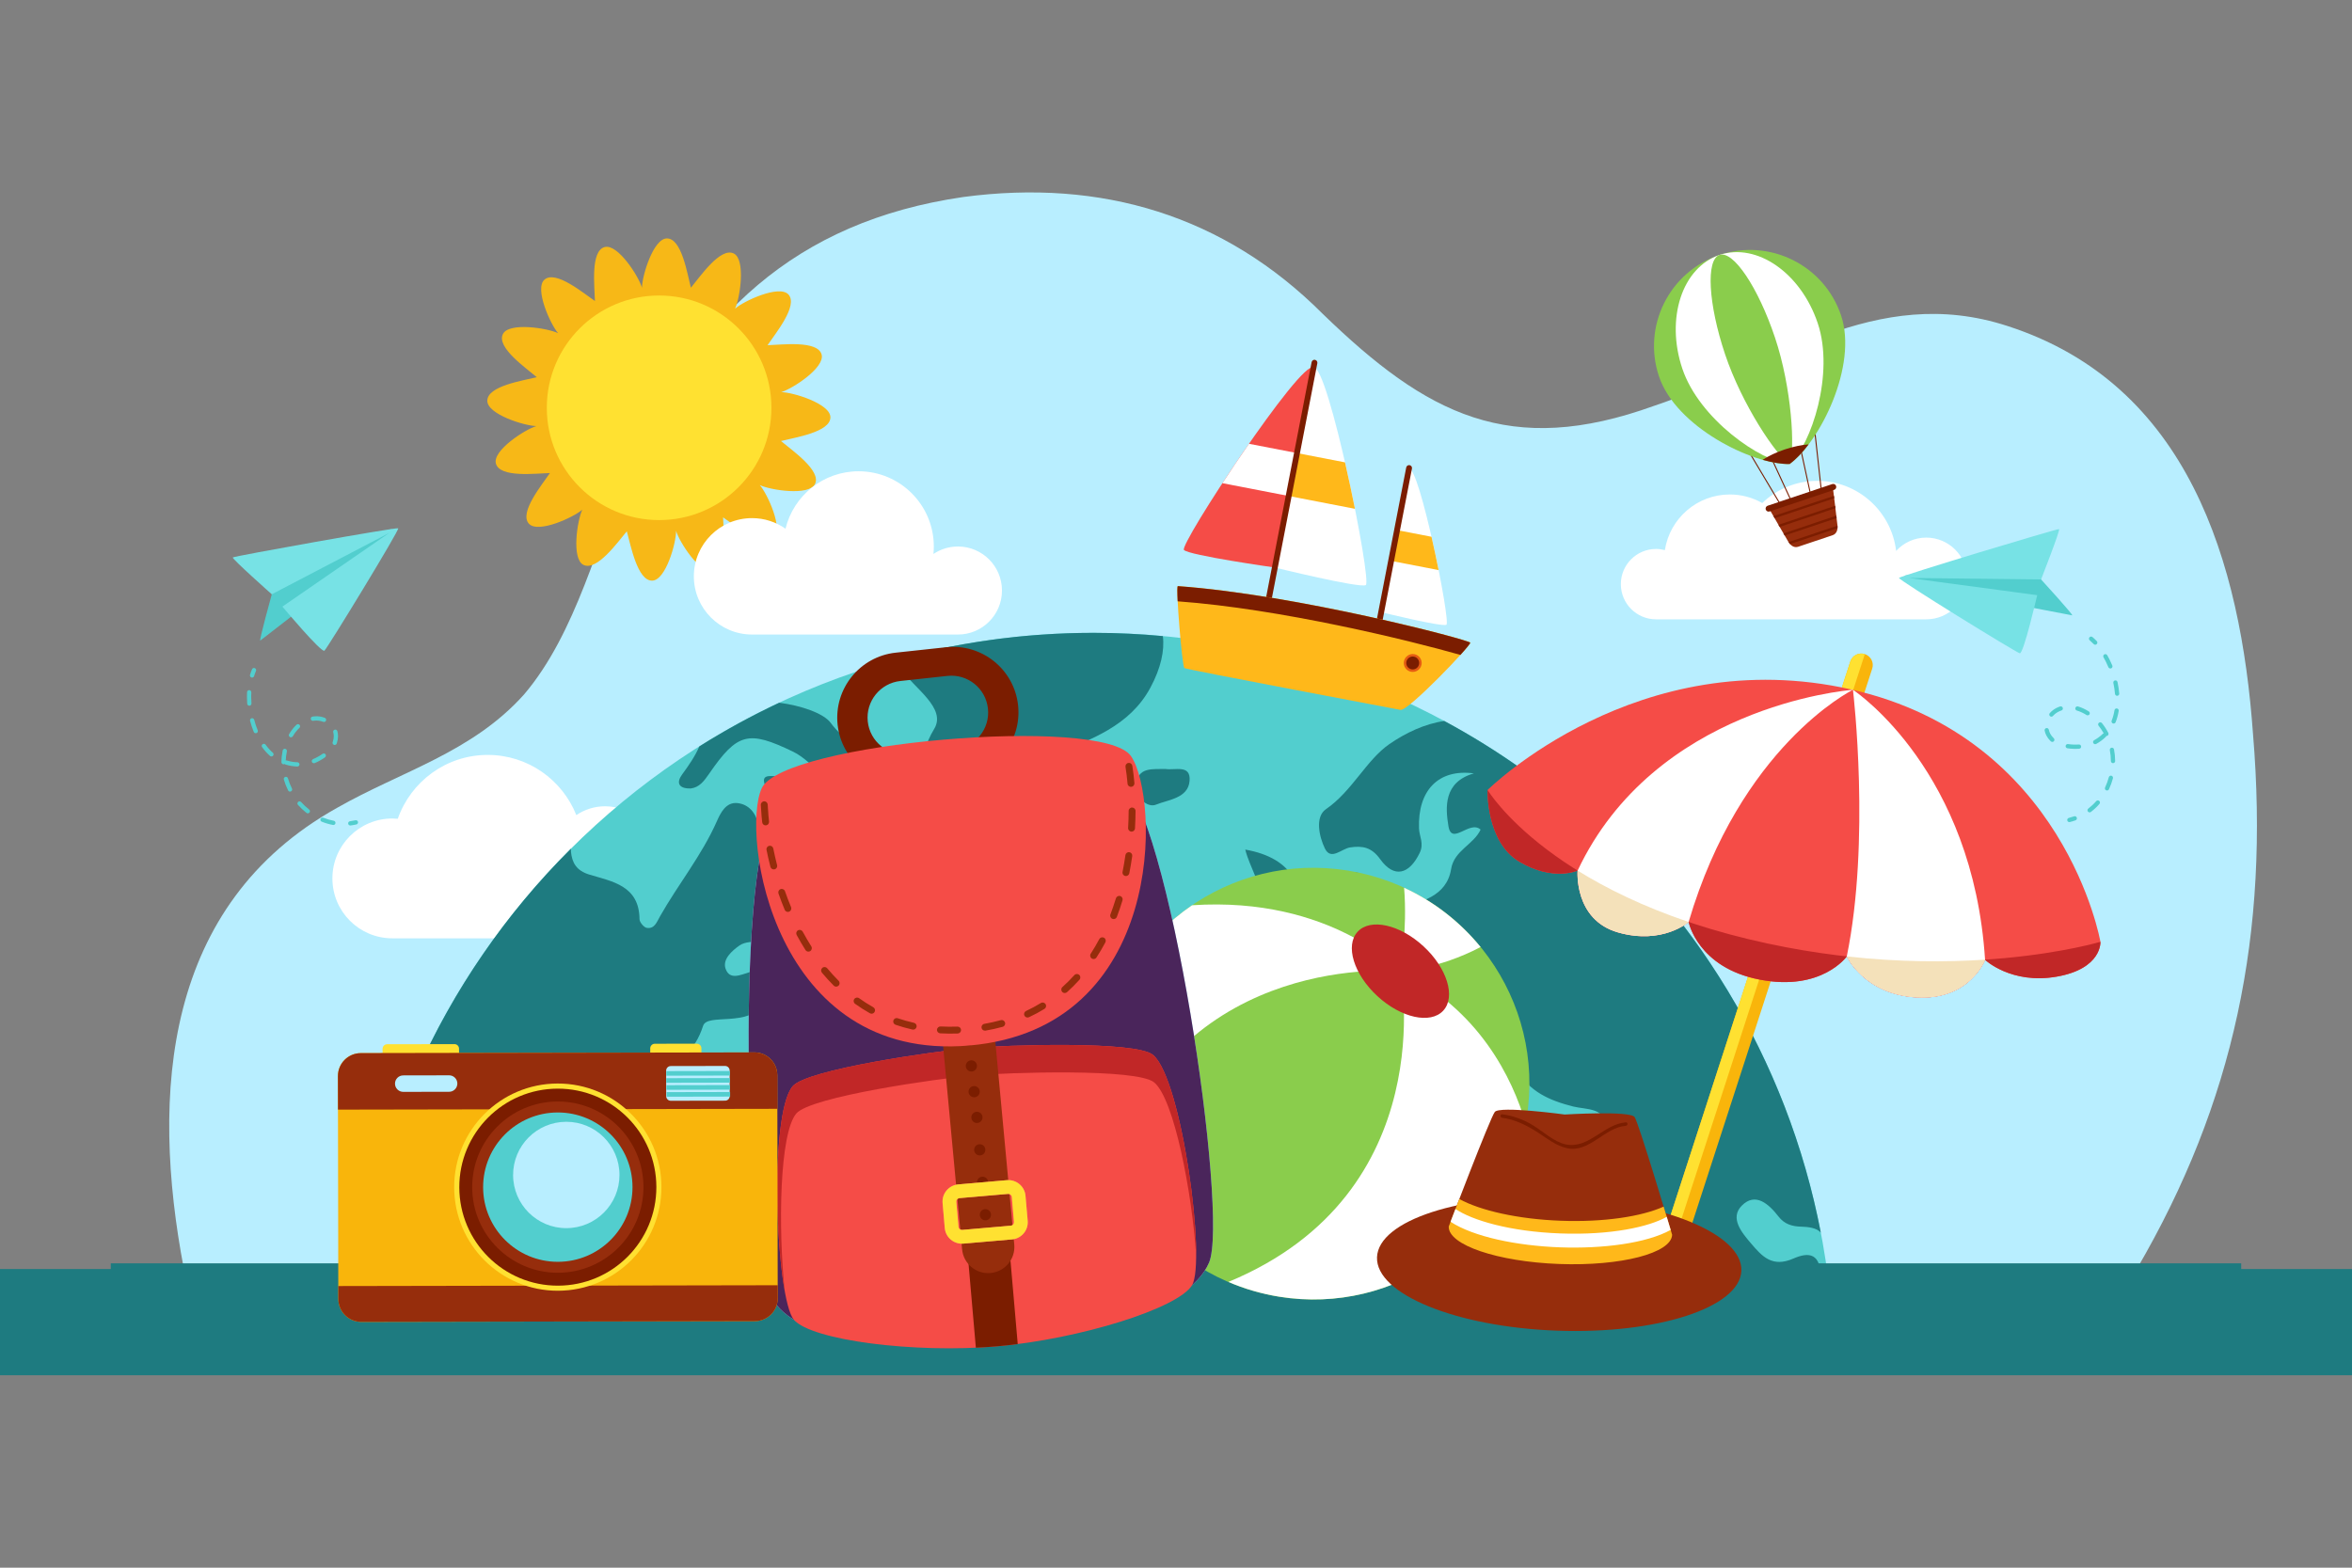<svg enable-background="new 0 0 750 500.001" version="1.1" viewBox="0 0 750 500" xmlns="http://www.w3.org/2000/svg">
 <rect x="0" y="0" width="750" height="500" fill="#808080" stroke="none"/>
 <g transform="translate(0 21.533)">
  <g>
   <rect width="750" height="500" display="none" fill="#e0f8ff"/>
   <path d="m718.44 212.67c-3.917-54.837-20.564-111.63-78.339-130.24-42.107-13.709-74.423 12.73-112.61 25.46-46.024 16.647-72.464 2.938-105.76-29.377-31.336-31.336-70.505-43.087-114.57-37.211-53.858 7.834-85.194 38.19-106.74 86.173-9.793 23.501-16.647 52.879-33.294 72.464-16.647 18.605-39.169 24.481-59.733 36.232-55.073 30.841-59.488 90.865-48.753 147.04h622.73c30.955-53.038 42.364-107.02 37.07-170.54z" fill="#b8eeff"/>
  </g>
  <g id="a">
   <path d="m264.8 111.54c-0.021-4.327-11.984-7.987-15.684-8.006 3.551-1.035 14.047-7.843 12.877-12.01-1.288-4.581-12.696-3.091-17.239-2.957 2.53-3.777 9.856-12.646 6.665-16.174-2.905-3.205-14.256 2.06-17.021 4.519 1.585-3.343 3.462-15.713-0.43-17.604-4.278-2.079-10.742 7.438-13.659 10.926-1.144-4.403-2.907-15.77-7.665-15.724-4.327 0.043-7.928 12.023-7.928 15.724-1.005-3.56-7.729-14.111-11.905-12.974-4.59 1.248-3.197 12.668-3.099 17.213-3.754-2.563-12.565-9.962-16.115-6.798-3.233 2.88 1.939 14.27 4.373 17.058-3.33-1.614-15.683-3.593-17.607 0.282-2.112 4.26 7.348 10.802 10.811 13.748-4.406 1.108-15.79 2.778-15.781 7.536 6e-3 4.327 11.95 8.023 15.653 8.057-3.559 1.029-14.07 7.801-12.911 11.969 1.27 4.585 12.686 3.133 17.229 3.012-2.544 3.768-9.898 12.614-6.718 16.15 2.895 3.217 14.264-2.014 17.037-4.462-1.595 3.338-3.513 15.7 0.373 17.604 4.272 2.094 10.892-7.224 13.821-10.702 1.236 4.376 3.376 15.882 8.131 15.73 4.325-0.135 7.661-12.194 7.578-15.893 1.02 3.557 7.777 14.087 11.949 12.936 4.587-1.263 3.155-12.678 3.043-17.226 3.764 2.552 12.598 9.926 16.139 6.749 3.222-2.889-1.987-14.264-4.429-17.043 3.334 1.604 15.695 3.544 17.607-0.339 2.099-4.266-7.386-10.778-10.858-13.714 4.407-1.122 15.786-2.83 15.763-7.587z" fill="#f7b817"/>
   <path d="m245.99 108.53c0 19.779-16.033 35.813-35.813 35.813-19.779 0-35.813-16.034-35.813-35.813s16.034-35.814 35.813-35.814 35.813 16.035 35.813 35.814z" fill="#ffe131"/>
   <g fill="#fff">
    <path d="m614.24 149.93c-3.807 0-7.224 1.643-9.607 4.246-1.482-12.583-12.167-22.348-25.149-22.348-6.812 0-12.985 2.704-17.541 7.079-3.053-1.732-6.573-2.733-10.334-2.733-10.49 0-19.158 7.696-20.723 17.747-0.9-0.232-1.839-0.37-2.813-0.37-6.196 0-11.223 5.026-11.223 11.224 0 6.2 5.026 11.223 11.223 11.223h86.167c7.197 0 13.034-5.834 13.034-13.033 0-7.2-5.837-13.035-13.034-13.035z"/>
    <path d="m229.23 264.48c0-7.322-5.937-13.26-13.259-13.26-2.442 0-4.717 0.671-6.681 1.82 0.02-0.346 0.052-0.688 0.052-1.041 0-9.044-7.335-16.379-16.382-16.379-3.403 0-6.563 1.04-9.183 2.816-4.468-11.238-15.423-19.196-28.256-19.196-13.27 0-24.526 8.515-28.68 20.367-0.573-0.052-1.15-0.088-1.738-0.088-10.554 0-19.11 8.557-19.11 19.11 0 10.555 8.556 19.109 19.11 19.109h90.868c7.323 2e-3 13.259-5.935 13.259-13.258z"/>
    <path d="m305.47 152.77c-2.892 0-5.586 0.877-7.819 2.379 0.081-0.782 0.121-1.577 0.121-2.379 0-13.253-10.745-23.997-23.997-23.997-11.292 0-20.743 7.813-23.294 18.324-3.019-2.124-6.689-3.381-10.665-3.381-10.252 0-18.563 8.31-18.563 18.563s8.31 18.566 18.563 18.566h65.655c7.751 0 14.037-6.285 14.037-14.037-1e-3 -7.753-6.286-14.038-14.038-14.038z"/>
   </g>
   <path d="m584.88 416.48c0-130.43-105.73-236.17-236.17-236.17-130.43 0-236.17 105.74-236.17 236.17v2e-3h472.34z" fill="#52cece"/>
   <path d="m532.37 400.77c-8.784-5.963-5-15.395-6.358-23.368-1.269-7.455-5.548-12.377-12.314-14.93-3.159-1.192-7.134 1.491-7.849 3.482-2.273 6.296 1.246 11.987 4.041 17.537 0.15 0.304 0.176 0.841 0.382 0.922 10.584 4.063 10.092 14.03 12.518 22.658 0.921 3.298 2.737 6.343 4.49 9.407h9.471c0.709-5.626 1.237-11.047-4.381-15.708z" fill="none"/>
   <g fill="#1e7b80">
    <path d="m158.82 414.67c-9.414-0.327-10.55-4.206-5.25-11.672 2.041-2.875 3.012-7.681-0.463-10.142-2.895-2.045-6.7-0.525-8.953 2.62-4.253 5.933-10.996 5.701-13.605 1.041-3.154-5.622-12.329-10.729-5.376-19.778 8.565-11.149 21.652-13.317 33.686-16.971 7.55-2.296 11.465 5.775 16.688 9.749 0.423 0.321 1.3 0.044 1.961 0.044 0.304-0.618 0.858-1.206 0.796-1.719-0.116-0.984-0.825-1.913-0.869-2.886-0.459-10.272 0.146-19.73 13.03-22.628 5.689-1.277 7.449-6.682 8.28-11.772 1.105-6.739 4.771-10.786 11.246-12.272 7.134-1.637 11.499-4.358 14.218-12.646 1.366-4.163 14.518 0.65 19.472-7.153 0.181-0.284 0.463-0.505 0.681-0.765 2.376-2.79 6.712-5.539 4.51-9.418-2.446-4.3-6.537-0.746-9.806 0.219-2.883 0.849-6.412 2.686-7.705-1.132-1.023-3.02 2.119-5.736 4.477-7.392 1.762-1.236 4.582-1.176 6.951-1.297 6.458-0.322 12.942-0.254 19.386-0.706 3.443-0.241 7.416-1.26 8.28-4.951 0.935-3.98-2.936-5.164-5.906-6.568-3.068-1.451-6.471-2.778-6.647-6.977-0.276-6.549-4.891-9.469-10.098-11.288-3.572-1.249-5.402-2.994-6.037-6.74-0.602-3.571-2.947-6.506-6.655-6.869-3.619-0.359-5.338 3.123-6.495 5.741-4.814 10.915-12.36 20.145-18.176 30.425-1.036 1.829-1.719 4.006-4.178 3.639-0.93-0.141-2.323-1.799-2.335-2.771-0.082-10.734-8.713-12.016-16.033-14.237-4.059-1.238-5.489-3.742-5.824-7.281-0.03-0.354-0.027-0.673 0-0.977-41.251 41.078-67.392 97.308-69.39 159.64 3.458 2.904 7.545 5.24 12.426 6.855 0.771 0.255 1.499 0.568 2.252 0.849h36.098c-1-1.155-2.483-1.737-4.637-1.814z"/>
    <path d="m522.79 407.07c-2.426-8.628-1.934-18.596-12.518-22.658-0.206-0.081-0.231-0.618-0.382-0.922-2.795-5.55-6.314-11.241-4.041-17.537 0.715-1.991 4.689-4.675 7.849-3.482 6.766 2.553 11.045 7.475 12.314 14.93 1.358 7.974-2.426 17.405 6.358 23.368 5.618 4.66 5.09 10.082 4.381 15.709h25.68c10.851-5.749 17.678-14.539 18.154-29.676 0.278-8.786-3.757-9.105-8.718-6.931-6.732 2.954-9.964-0.685-13.417-4.725-3-3.505-6.959-8.15-3.051-12.131 4.359-4.438 8.646-0.531 11.768 3.498 1.837 2.365 4.263 3.12 7.178 3.185 2.198 0.049 5.057 0.376 6.272 1.928-10.682-55.533-40.802-104.14-83.013-138.47-1.268 0.52-2.612 0.934-4.112 1.138-2.98-3.143-6.85-5.601-7.875-10.247 0.014 0 0.027-1e-3 0.041-1e-3 -8.008-5.712-16.396-10.935-25.113-15.626-6.282 0.908-12.273 3.777-17.476 7.349-7.352 5.053-11.865 15.016-20.261 20.787-3.516 2.416-2.201 8.689-0.332 12.525 1.936 3.977 5.322 0.066 8.046-0.338 4.019-0.6 6.874-0.028 9.594 3.763 4.428 6.165 9.286 4.891 12.613-2.061 1.418-2.967-0.142-5.189-0.237-7.745-0.443-12.023 6.094-19.082 17.498-17.568-9.739 2.774-9.088 10.938-8.112 16.849 1.031 6.322 6.803-2.078 10.246 1.085-2.177 4.767-8.439 6.625-9.398 12.584-1.443 8.88-9.883 10.484-16.086 12.349-3.712 1.11-9.882-2.621-11.566-8.655-0.855-3.06-3.651-3.141-5.893-2.3-2.594 0.973-1.789 3.524-0.862 5.234 2.951 5.45-0.274 6.487-4.607 6.919-2.279 2.48-0.975 7.856-6.328 7.849l0.079 0.01c-0.7 0.708-1.404 1.414-2.095 2.121l0.01-0.082c-2.386 0.319-4.352-0.021-3.162-3.098 5.445-14.02 0.082-23.891-15.129-26.56 1.52 6.052 5.545 11.185 4.884 17.532-0.605 5.743-5.455 12.759 4.29 15.708-0.539 0.845-1.078 1.689-1.623 2.533-2.213 0.22-4.749-0.61-6.831 2.682 4.968 2.198 9.103 5.514 7.053 11.603-2.35 6.993-8.569 3.597-13.216 4.378-0.667 0.112-1.378 0.119-2.039 4e-3 -6.477-1.151-10.151 2.468-10.631 8.059-0.439 5.2-3.5 12.67 4.627 14.747 6.127 1.568 13.175 10.245 18.872 1.424 4.984-7.725 11.759-13.338 17.667-19.949 4.197-4.69 10.186-6.282 14.561-3.105 4.609 3.343 13.08 4.893 11.348 13.799-0.391 2.007-3.428 4.377 0.777 5.428 2.725 0.677 4.825-1.123 5.449-3.525 0.994-3.864 4.959-7.506 1.022-11.984-1.481-1.686-3.104-4.276-0.025-6.067 3.034-1.766 4.188 1.238 5.56 2.937 2.696 3.319 3.747 7.22 3.378 11.508-0.315 3.572 0.587 6.717 3.293 9.261 1.292 1.213 2.555 2.286 4.461 1.935 3.921-0.725 0.945-3.133 0.883-4.553-0.178-4.193 1.454-7.725 4.95-9.203 3.937-1.669 6.141 1.819 7.829 4.876 3.969 7.192 10.516 10.027 18.113 11.934 3.794 0.954 10.814 0.362 9.765 6.448-0.89 5.183-3.912 10.516-11.033 11.743-7.829 1.35-14.901-0.502-21.978-2.973-5.971-2.079-12.247-3.728-17.19 0.86-4.098 3.804-6.141 2.906-8.47-1.047-4.465-7.584-10.77-10.388-19.594-13.078-16.529-5.047-29.982 1.012-42.376 8.047-25.782 14.615-28.502 43.495-35.319 68.305-0.6 2.185-0.385 4.455 0.333 6.776h171.4c-1.753-3.07-3.569-6.115-4.49-9.413z"/>
    <path d="m297.9 210.93c-5.775 9.537-3.543 16.468 0.083 24.62 1.439 3.232 0.833 8.531 5.636 8.677 4.93 0.15 9.026-2.924 11.23-7.503 4.432-9.225 12.088-13.839 21.317-17.633 11.6-4.77 24.016-8.953 30.674-21.311 3.318-6.162 4.564-11.834 3.969-16.435-7.272-0.675-14.643-1.039-22.098-1.039-22.482 0-44.236 3.146-64.844 9.016 1.025 1.023 2.6 1.45 3.343 2.503 4.355 6.163 14.686 12.506 10.69 19.105z"/>
    <path d="m220.28 229.94c2.696-0.34 4.199-2.309 5.851-4.702 9.038-13.138 12.572-13.861 26.656-7.082 3.848 1.853 6.443 4.983 9.677 7.444 4.492 3.422 9.096 3.3 12.774-0.975 4.523-5.257-1.317-6.633-3.956-9.111-2.202-2.068-4.494-3.882-6.361-6.46-2.271-3.134-9.631-5.587-16.444-6.458-8.802 4.13-17.302 8.787-25.468 13.931-1.346 3.111-3.346 6.027-5.506 8.965-1.873 2.543-1.213 4.553 2.777 4.448z"/>
    <path d="m362.3 228.83c-0.317 4.042 3.638 7.37 6.306 6.278 3.889-1.598 10.284-2.014 10.724-7.605 0.423-5.328-4.679-3.27-7.716-3.785-3.983 0.147-8.851-0.767-9.314 5.112z"/>
    <path d="m248.75 225.92c-1.781 0.525-5.929-1.093-5.02 2.345 1.056 4.006 4.262 8.166 9.284 7.531 2.516-0.317 7.812-0.265 7.163-4.057-0.959-5.56-6.475-5.76-11.427-5.819z"/>
    <path d="m270.5 281.2c-2.732-0.319-5.765-0.272-5.199 3.93 0.374 2.761-0.644 6.619 4.126 6.561 3.582-0.043 5.24-2.516 6.331-5.46 9e-3 -3.607-2.489-4.709-5.258-5.031z"/>
    <path d="m392.6 273.84c3.624-0.714 5.593-2.815 5.449-6.419-0.14-3.263-1.931-4.677-5.368-4.632-4.121 0.054-4.131 2.696-4.092 5.524 0.047 2.788 4e-3 5.731 4.011 5.527z"/>
   </g>
   <g>
    <rect y="383.21" width="750" height="33.882" fill="#1e7b80"/>
    <line x1="35.327" x2="714.67" y1="383.21" y2="383.21" fill="none" stroke="#1e7b80" stroke-miterlimit="10" stroke-width="3.623"/>
    <path d="m418.85 95.739-12.332 63.736s26.897 6.624 28.989 5.609c2.089-1.016-12.043-70.82-16.657-69.345z" fill="#fff"/>
    <path d="m413.58 122.97-2.65 13.69 21.131 4.089c-0.957-4.789-2.037-9.865-3.171-14.816z" fill="#ffb81a"/>
    <path d="m418.85 95.739-12.332 63.736s-27.428-3.887-28.988-5.608c-1.562-1.723 37.588-61.217 41.32-58.128z" fill="#f54c47"/>
    <path d="m413.58 122.97-2.65 13.69-21.13-4.088c2.672-4.087 5.568-8.393 8.466-12.565z" fill="#fff"/>
    <path d="m403.59 174.6c-0.506-0.098-0.834-0.586-0.735-1.089l15.39-79.541c0.099-0.503 0.585-0.834 1.09-0.736 0.502 0.098 0.832 0.586 0.734 1.089l-15.391 79.541c-0.098 0.503-0.585 0.833-1.088 0.736z" fill="#7b1d00"/>
    <path d="m449.27 128.01-8.842 45.702s19.287 4.75 20.785 4.021c1.5-0.726-8.634-50.78-11.943-49.723z" fill="#fff"/>
    <path d="m445.49 147.54-1.898 9.82 15.151 2.931c-0.686-3.432-1.46-7.074-2.271-10.626z" fill="#ffb81a"/>
    <path d="m439.14 180.38c-0.504-0.098-0.835-0.584-0.736-1.088l10.009-51.73c0.098-0.503 0.587-0.833 1.09-0.736 0.504 0.098 0.833 0.585 0.735 1.088l-10.01 51.731c-0.098 0.504-0.584 0.833-1.088 0.735z" fill="#7b1d00"/>
    <path d="m375.59 165.4c-0.752-0.054 1.346 25.649 2.09 26.144 0.746 0.494 66.454 12.858 68.903 13.331 2.448 0.475 22.499-20.544 22.249-21.434-0.249-0.888-55.282-15.336-93.242-18.041z" fill="#ffb81a"/>
    <path d="m465.7 187.35c1.939-2.145 3.19-3.676 3.127-3.901-0.249-0.888-55.282-15.336-93.242-18.042-0.211-0.015-0.198 1.967-0.056 4.845 32.687 2.378 73.796 12.42 90.171 17.098z" fill="#7b1d00"/>
    <path d="m453.72 190.54c-0.347 1.788-2.077 2.957-3.864 2.61-1.786-0.346-2.955-2.074-2.608-3.862 0.345-1.788 2.075-2.955 3.861-2.609s2.955 2.074 2.611 3.861z" fill="#ffb81a"/>
    <path d="m453.29 190.46c-0.301 1.547-1.797 2.558-3.343 2.259s-2.557-1.794-2.257-3.342c0.299-1.546 1.795-2.558 3.341-2.259 1.547 0.299 2.557 1.796 2.259 3.342z" fill="#e55b12"/>
    <path d="m452.51 190.31c-0.216 1.118-1.298 1.852-2.416 1.635-1.119-0.217-1.849-1.3-1.633-2.418s1.298-1.851 2.416-1.634c1.119 0.217 1.849 1.299 1.633 2.417z" fill="#7b1d00"/>
    <path d="m124.39 150.7s-40.854 31.67-41.384 32.066c-0.528 0.397 3.662-14.758 3.662-14.758l-0.096-6.818 38.283-13.996c1e-3 0 2.258 1.342-0.465 3.506z" fill="#52cece"/>
    <path d="m126.98 146.96c0.612 0.254-22.573 38.246-23.526 39.034-0.955 0.792-13.401-14.056-13.401-14.056l34.095-23.518-37.484 19.588s-12.761-11.346-12.438-11.748c0.32-0.403 51.939-9.634 52.754-9.3z" fill="#77e2e5"/>
    <path d="m111.7 241.75c-0.338 0-0.632-0.253-0.677-0.596-0.046-0.375 0.22-0.714 0.594-0.76 0.572-0.075 1.151-0.176 1.724-0.306 0.366-0.087 0.732 0.145 0.815 0.513 0.084 0.368-0.145 0.733-0.513 0.815-0.615 0.14-1.241 0.251-1.858 0.328-0.03 3e-3 -0.058 6e-3 -0.085 6e-3z" fill="#52cece"/>
    <path d="m106.3 241.59c-0.041 0-0.082-2e-3 -0.124-0.012-1.218-0.222-2.427-0.574-3.594-1.045-0.35-0.142-0.52-0.538-0.379-0.887 0.141-0.35 0.54-0.52 0.887-0.38 1.083 0.438 2.204 0.764 3.334 0.974 0.37 0.067 0.614 0.423 0.546 0.795-0.06 0.327-0.347 0.555-0.67 0.555zm-8.14-3.712c-0.147 0-0.295-0.049-0.421-0.145-0.975-0.762-1.891-1.619-2.723-2.548-0.251-0.28-0.227-0.713 0.055-0.963 0.279-0.252 0.709-0.226 0.961 0.053 0.779 0.871 1.636 1.671 2.547 2.383 0.297 0.232 0.35 0.661 0.118 0.958-0.135 0.17-0.336 0.262-0.537 0.262zm-5.677-6.934c-0.25 0-0.491-0.138-0.611-0.377-0.561-1.121-1.018-2.29-1.361-3.477-0.104-0.361 0.104-0.739 0.467-0.844 0.361-0.104 0.739 0.105 0.842 0.467 0.32 1.106 0.748 2.198 1.272 3.243 0.168 0.337 0.032 0.747-0.305 0.915-0.099 0.049-0.202 0.073-0.304 0.073zm2.337-8.002h-0.017c-1.262-0.032-2.521-0.241-3.74-0.623-0.114-0.036-0.213-0.098-0.289-0.179-0.104 0.06-0.236 0.081-0.354 0.094-0.376-3e-3 -0.679-0.31-0.677-0.686 0.01-1.247 0.146-2.498 0.4-3.722 0.078-0.368 0.438-0.603 0.809-0.529 0.368 0.077 0.603 0.439 0.527 0.807-0.197 0.955-0.318 1.926-0.358 2.9 0.113-0.025 0.232-0.022 0.35 0.016 1.099 0.343 2.232 0.531 3.366 0.559 0.377 9e-3 0.674 0.321 0.664 0.697-9e-3 0.37-0.314 0.666-0.681 0.666zm5.277-1.048c-0.266 0-0.518-0.155-0.627-0.414-0.148-0.347 0.014-0.747 0.361-0.895 1.064-0.451 2.108-1.034 3.023-1.686 0.307-0.216 0.731-0.146 0.951 0.161 0.218 0.308 0.147 0.733-0.161 0.953-0.994 0.706-2.128 1.339-3.281 1.83-0.087 0.034-0.178 0.051-0.266 0.051zm-13.536-2.162c-0.157 0-0.316-0.055-0.445-0.167-0.46-0.396-0.896-0.825-1.297-1.277-0.42-0.459-0.836-0.97-1.23-1.508-0.223-0.306-0.155-0.733 0.148-0.954 0.306-0.221 0.731-0.154 0.953 0.15 0.364 0.497 0.749 0.97 1.141 1.4 0.368 0.414 0.759 0.801 1.173 1.158 0.286 0.246 0.318 0.675 0.072 0.961-0.133 0.157-0.325 0.237-0.515 0.237zm20.161-3.658c-0.079 0-0.158-0.014-0.235-0.042-0.354-0.13-0.534-0.521-0.405-0.874 0.025-0.068 0.047-0.136 0.068-0.204 0.188-0.572 0.28-1.134 0.28-1.682 0-0.425-0.057-0.844-0.169-1.246-0.102-0.362 0.11-0.739 0.474-0.839 0.36-0.102 0.739 0.11 0.84 0.474 0.144 0.521 0.218 1.063 0.218 1.612 0 0.689-0.116 1.395-0.344 2.096-0.026 0.08-0.055 0.169-0.088 0.258-0.101 0.275-0.362 0.447-0.639 0.447zm-13.942-2.453c-0.119 0-0.238-0.03-0.348-0.096-0.323-0.192-0.43-0.612-0.236-0.934 0.684-1.15 1.476-2.152 2.351-2.977 0.275-0.256 0.707-0.244 0.965 0.03 0.257 0.274 0.244 0.706-0.03 0.963-0.782 0.739-1.495 1.642-2.114 2.68-0.129 0.217-0.355 0.334-0.588 0.334zm-11.237-1.304c-0.269 0-0.524-0.161-0.631-0.427-0.456-1.117-0.847-2.3-1.166-3.512-0.096-0.365 0.121-0.736 0.485-0.831 0.365-0.096 0.736 0.122 0.833 0.485 0.302 1.156 0.675 2.282 1.109 3.345 0.141 0.349-0.026 0.746-0.375 0.889-0.084 0.034-0.17 0.051-0.255 0.051zm21.778-3.586c-0.082 0-0.166-0.015-0.246-0.046-0.876-0.34-1.807-0.473-2.76-0.384-0.141 0.016-0.289 0.034-0.435 0.059-0.371 0.061-0.722-0.191-0.784-0.563-0.061-0.371 0.19-0.721 0.562-0.782 0.171-0.028 0.346-0.052 0.521-0.071 1.203-0.114 2.318 0.052 3.39 0.47 0.351 0.137 0.525 0.532 0.388 0.881-0.105 0.269-0.362 0.436-0.636 0.436zm-23.814-5.184c-0.353 0-0.651-0.272-0.679-0.631-0.056-0.737-0.083-1.482-0.085-2.21 0-0.498 0.014-0.999 0.04-1.489 0.02-0.375 0.345-0.663 0.717-0.644 0.376 0.02 0.665 0.34 0.645 0.717-0.025 0.467-0.039 0.943-0.039 1.417 1e-3 0.694 0.028 1.403 0.082 2.107 0.028 0.376-0.253 0.703-0.627 0.73-0.019 3e-3 -0.037 3e-3 -0.054 3e-3z" fill="#52cece"/>
    <path d="m80.377 194.58c-0.064 0-0.131-9e-3 -0.197-0.029-0.361-0.112-0.563-0.492-0.454-0.85 0.186-0.615 0.401-1.212 0.637-1.778 0.146-0.347 0.545-0.51 0.893-0.365 0.347 0.146 0.51 0.545 0.365 0.893-0.219 0.522-0.417 1.076-0.59 1.645-0.091 0.294-0.36 0.484-0.654 0.484z" fill="#52cece"/>
    <path d="m609.53 164.93s50.589 9.681 51.238 9.792c0.649 0.117-9.919-11.454-9.919-11.454l-2.992-6.099-40.321 4.858s-1.4 2.211 1.994 2.903z" fill="#52cece"/>
    <path d="m605.54 162.78c-0.43 0.502 37.318 23.775 38.521 24.045 1.208 0.272 5.555-18.536 5.555-18.536l-40.901-5.49 42.137 0.469s6.213-15.839 5.744-16.048c-0.47-0.217-50.483 14.894-51.056 15.56z" fill="#77e2e5"/>
    <path d="m661.91 240.07c0.3-0.151 0.446-0.511 0.331-0.837-0.127-0.354-0.516-0.534-0.87-0.405-0.541 0.19-1.101 0.363-1.669 0.506-0.363 0.087-0.585 0.457-0.491 0.823 0.092 0.365 0.458 0.586 0.823 0.494 0.607-0.154 1.217-0.338 1.797-0.548 0.029-0.01 0.053-0.021 0.079-0.033z" fill="#52cece"/>
    <path d="m665.79 237.3c-0.226-0.3-0.17-0.725 0.128-0.952 0.907-0.696 1.757-1.491 2.521-2.369 0.246-0.28 0.676-0.313 0.96-0.063 0.283 0.246 0.311 0.674 0.064 0.957-0.826 0.946-1.739 1.805-2.721 2.553-0.034 0.025-0.065 0.047-0.104 0.066-0.287 0.145-0.644 0.072-0.848-0.192zm5.807-6.773c-0.342-0.158-0.487-0.563-0.329-0.903 0.488-1.042 0.89-2.142 1.188-3.268 0.098-0.36 0.465-0.578 0.829-0.479 0.364 0.093 0.579 0.468 0.482 0.83-0.319 1.199-0.744 2.375-1.268 3.491-0.068 0.143-0.177 0.255-0.307 0.321-0.18 0.09-0.4 0.098-0.595 8e-3zm2.203-8.659c-0.376 4e-3 -0.682-0.297-0.685-0.676-7e-3 -1.162-0.118-2.325-0.335-3.453-0.071-0.367 0.168-0.724 0.538-0.795 0.37-0.07 0.725 0.172 0.795 0.539 0.232 1.21 0.354 2.456 0.361 3.704 3e-3 0.264-0.15 0.497-0.371 0.609-0.092 0.048-0.195 0.073-0.303 0.072zm-6.291-6.408c-0.178-0.329-0.058-0.74 0.274-0.919 0.997-0.538 1.916-1.216 2.737-2.018 0.088-0.086 0.191-0.144 0.305-0.173-0.478-0.845-1.022-1.653-1.631-2.413-0.232-0.292-0.187-0.719 0.105-0.953 0.297-0.234 0.722-0.188 0.957 0.105 0.777 0.972 1.463 2.02 2.037 3.124 0.17 0.333 0.039 0.742-0.294 0.916-0.107 0.042-0.235 0.083-0.356 0.076-0.029 0.107-0.089 0.206-0.174 0.289-0.912 0.891-1.932 1.646-3.041 2.242-4e-3 2e-3 -0.011 6e-3 -0.016 0.01-0.326 0.164-0.73 0.039-0.903-0.286zm-4.516 1.81c-1.246 0.084-2.538 0.035-3.74-0.143-0.373-0.058-0.628-0.401-0.572-0.774 0.056-0.37 0.4-0.625 0.771-0.571 1.108 0.166 2.298 0.213 3.446 0.133 0.376-0.025 0.701 0.255 0.726 0.631 0.02 0.279-0.134 0.532-0.37 0.651-0.079 0.04-0.167 0.066-0.261 0.073zm10.741-8.08c-0.347-0.145-0.514-0.54-0.373-0.887 0.208-0.505 0.382-1.023 0.522-1.559 0.154-0.559 0.281-1.154 0.381-1.761 0.059-0.37 0.405-0.619 0.778-0.561 0.367 0.058 0.622 0.407 0.562 0.778-0.105 0.655-0.244 1.297-0.412 1.896-0.15 0.58-0.343 1.158-0.573 1.719-0.065 0.157-0.181 0.276-0.32 0.35-0.169 0.087-0.375 0.103-0.565 0.025zm-19.762 5.719c-0.07-0.062-0.135-0.129-0.198-0.188-0.517-0.52-0.938-1.094-1.249-1.706-0.249-0.485-0.428-1.003-0.535-1.53-0.073-0.367 0.166-0.727 0.535-0.8 0.366-0.074 0.724 0.165 0.798 0.533 0.083 0.406 0.222 0.802 0.413 1.181 0.248 0.486 0.583 0.944 1.01 1.367 0.049 0.052 0.098 0.103 0.15 0.151 0.275 0.256 0.292 0.684 0.033 0.959-0.054 0.06-0.118 0.108-0.188 0.144-0.246 0.124-0.556 0.091-0.769-0.111zm11.372-8.395c-1.021-0.641-2.06-1.124-3.089-1.426-0.359-0.104-0.566-0.483-0.461-0.84 0.107-0.362 0.484-0.568 0.844-0.463 1.148 0.337 2.304 0.869 3.433 1.582 0.317 0.197 0.411 0.621 0.211 0.936-0.067 0.108-0.159 0.189-0.265 0.242-0.208 0.107-0.461 0.104-0.673-0.031zm9.813-6.131c-0.375 0.03-0.703-0.247-0.736-0.62-0.095-1.142-0.271-2.308-0.524-3.471-0.078-0.367 0.153-0.73 0.523-0.81 0.366-0.078 0.725 0.154 0.806 0.52 0.265 1.221 0.449 2.447 0.551 3.647 0.026 0.283-0.128 0.542-0.368 0.663-0.078 0.038-0.162 0.062-0.252 0.071zm-21.473 6.479c-0.279-0.248-0.303-0.679-0.052-0.958 0.761-0.854 1.677-1.507 2.797-1.947 0.164-0.063 0.329-0.122 0.496-0.172 0.356-0.114 0.736 0.083 0.849 0.441 0.116 0.358-0.083 0.738-0.44 0.853-0.141 0.044-0.279 0.096-0.412 0.143-0.888 0.353-1.655 0.891-2.279 1.587-0.058 0.064-0.123 0.117-0.194 0.152-0.247 0.125-0.552 0.094-0.765-0.099zm19.521-15.237c-0.345 0.145-0.74-0.019-0.886-0.364-0.271-0.651-0.567-1.293-0.88-1.908-0.214-0.422-0.44-0.837-0.675-1.242-0.189-0.324-0.076-0.741 0.25-0.927 0.322-0.185 0.741-0.076 0.927 0.25 0.245 0.422 0.484 0.86 0.71 1.303 0.325 0.646 0.638 1.32 0.922 1.999 0.137 0.333-6e-3 0.709-0.318 0.868-0.017 6e-3 -0.033 0.016-0.05 0.021z" fill="#52cece"/>
    <path d="m668.43 184.02c0.059-0.029 0.112-0.067 0.162-0.115 0.271-0.261 0.28-0.689 0.02-0.959-0.442-0.466-0.903-0.896-1.368-1.293-0.285-0.241-0.716-0.206-0.958 0.081-0.242 0.283-0.207 0.714 0.079 0.956 0.43 0.366 0.857 0.771 1.268 1.195 0.212 0.22 0.536 0.267 0.797 0.135z" fill="#52cece"/>
    <polygon points="574.13 120.57 578.34 139.96 578.02 140 573.8 120.6" fill="#7b1d00"/>
    <polygon points="578.72 114.66 581.34 138.55 581.01 138.52 578.38 114.63" fill="#7b1d00"/>
    <polygon points="572.96 141.69 572.68 141.86 564.35 123.85 564.64 123.68" fill="#7b1d00"/>
    <polygon points="569.68 142.32 569.43 142.54 557.13 121.89 557.38 121.67" fill="#7b1d00"/>
    <path d="m564.1 140.64s4.585 7.986 6.177 10.648c0.702 1.172 1.837 1.994 3.132 1.559l5.479-1.836 5.48-1.836c1.295-0.435 1.706-1.773 1.559-3.132-0.332-3.084-1.486-12.22-1.486-12.22z" fill="#962d0c"/>
    <path d="m585.49 133.47c0.17 0.505-0.103 1.052-0.608 1.221l-20.599 6.903c-0.506 0.17-1.053-0.102-1.222-0.607-0.17-0.506 0.102-1.053 0.608-1.223l20.598-6.903c0.507-0.17 1.053 0.103 1.223 0.609z" fill="#7b1d00"/>
    <g fill="#7b1d00">
     <path d="m584.8 136.62-19.281 6.462c0.124 0.214 0.251 0.436 0.384 0.667l18.992-6.365c-0.032-0.265-0.065-0.519-0.095-0.764z"/>
     <path d="m567.49 146.51 17.789-5.962c-0.031-0.255-0.064-0.51-0.093-0.764l-18.082 6.06c0.128 0.221 0.257 0.444 0.386 0.666z"/>
     <path d="m569.09 149.26 16.57-5.553c-0.029-0.246-0.06-0.504-0.091-0.764l-16.867 5.653c0.133 0.226 0.262 0.449 0.388 0.664z"/>
     <path d="m570.8 151.99 15.137-5.073c0.021-0.259 0.019-0.525-5e-3 -0.794l-15.608 5.231c0.143 0.23 0.302 0.442 0.476 0.636z"/>
    </g>
    <path d="m570.67 126.47c9.688-7.092 21.78-31.36 16.407-47.392-5.372-16.032-22.725-24.672-38.757-19.299s-24.674 22.725-19.3 38.757c5.373 16.032 29.646 28.112 41.65 27.934z" fill="#8acd4c"/>
    <path d="m570.67 126.47c6.91-6.162 14.345-28.867 8.972-44.9-5.373-16.032-19.396-25.788-31.321-21.791-11.927 3.997-17.238 20.233-11.865 36.266 5.372 16.031 24.988 29.672 34.214 30.425z" fill="#fff"/>
    <path d="m570.67 126.47c1.816-4.454 0.708-24.297-4.664-40.33-5.373-16.032-13.29-27.834-17.685-26.361-4.396 1.474-3.603 15.663 1.771 31.695 5.372 16.032 16.447 32.536 20.578 34.996z" fill="#8acd4c"/>
    <path d="m562.05 125.12c3.207 0.914 6.168 1.389 8.617 1.352 1.979-1.448 4.055-3.611 6.064-6.272-2.258 0.165-4.892 0.699-7.625 1.615-2.731 0.915-5.157 2.076-7.056 3.305z" fill="#7b1d00"/>
    <path d="m530.2 385.69c1.931 0.627 3.999-0.428 4.624-2.359l62.185-191.62c0.625-1.925-0.432-3.996-2.362-4.624-1.925-0.629-3.996 0.428-4.623 2.358l-62.182 191.62c-0.626 1.925 0.428 3.997 2.358 4.624z" fill="#f9b50b"/>
    <path d="m594.65 187.09c-1.925-0.629-3.996 0.428-4.623 2.358l-62.182 191.62c-0.626 1.925 0.428 3.996 2.358 4.624z" fill="#ffe131"/>
    <path d="m474.36 230.42s47.896-47.522 116.02-32.041c68.127 15.481 79.395 80.464 79.395 80.464s0.582 8.567-13.93 11.113c-14.516 2.547-22.848-5.356-22.848-5.356s-4.874 12.886-21.689 11.994c-16.815-0.886-22.405-13.09-22.405-13.09s-7.957 11.218-27.757 7.404c-19.802-3.811-22.68-18.392-22.68-18.392s-8.306 7.373-22.483 3.34c-14.181-4.033-12.919-19.729-12.919-19.729s-7.787 3.539-18.53-2.8c-10.745-6.328-10.175-22.907-10.175-22.907z" fill="#f54c47"/>
    <path d="m474.36 230.42s20.441 34.202 89.352 48.988c60.829 13.056 106.06-0.565 106.06-0.565s0.582 8.567-13.93 11.113c-14.516 2.547-22.848-5.356-22.848-5.356s-4.874 12.886-21.689 11.994c-16.815-0.886-22.405-13.09-22.405-13.09s-7.957 11.218-27.757 7.404c-19.802-3.811-22.68-18.392-22.68-18.392s-8.306 7.373-22.483 3.34c-14.181-4.033-12.919-19.729-12.919-19.729s-7.787 3.539-18.53-2.8c-10.746-6.328-10.176-22.907-10.176-22.907z" fill="#c12727"/>
    <g fill="#fff">
     <path d="m590.78 198.48c0.018 2e-3 0.036 6e-3 0.056 0.011-0.829 0.411-35.893 18.202-52.367 74.03 0 0-8.306 7.373-22.483 3.34-14.181-4.033-12.919-19.729-12.919-19.729 24.58-52.103 85.192-57.454 87.713-57.652z"/>
     <path d="m590.87 198.5c0.022 4e-3 0.042 8e-3 0.067 0.014 1.416 0.952 38.226 26.206 42.058 86.089 0 0-4.874 12.886-21.689 11.994-16.815-0.886-22.405-13.09-22.405-13.09 7.56-36.872 2.12-83.748 1.969-85.007z"/>
    </g>
    <g fill="#f4e1ba">
     <path d="m538.47 272.52s-8.306 7.373-22.483 3.34c-14.181-4.033-12.919-19.729-12.919-19.729 9.107 5.661 20.746 11.437 35.404 16.389h-2e-3z"/>
     <path d="m633 284.6s-4.874 12.886-21.689 11.994c-16.815-0.886-22.405-13.09-22.405-13.09l3e-3 1e-3c16.761 1.865 31.724 1.848 44.087 1.036 1e-3 0.024 2e-3 0.041 4e-3 0.059z"/>
    </g>
    <path d="m350.9 313.08c-6.075 37.529 19.423 72.878 56.953 78.953 37.525 6.075 72.874-19.425 78.948-56.95 6.078-37.529-19.42-72.878-56.953-78.953-37.524-6.074-72.873 19.423-78.948 56.95z" fill="#8acd4c"/>
    <g fill="#fff">
     <path d="m447.74 261.6c9.595 4.428 17.886 10.952 24.388 18.91-13.536 7.158-25.563 7.705-25.563 7.705s2.267-13.206 1.175-26.615z"/>
     <path d="m380.12 267.19c44.464-2.961 66.448 21.029 66.448 21.029s-68.992-6.685-92.105 60.176c-4.127-10.898-5.563-22.985-3.563-35.319 3.143-19.429 14.147-35.615 29.22-45.886z"/>
     <path d="m446.57 288.22c25.267 12.391 35.686 34.189 39.929 48.489-6.823 36.629-41.668 61.31-78.643 55.32-5.69-0.922-11.093-2.523-16.165-4.697 68.672-28.431 54.879-99.112 54.879-99.112z"/>
    </g>
    <path d="m432.92 275.63c-4.057 4.4-1.231 13.603 6.304 20.545 7.544 6.952 16.938 9.023 20.994 4.63 4.058-4.395 1.228-13.601-6.314-20.54-7.536-6.955-16.926-9.032-20.984-4.635z" fill="#c12727"/>
    <path d="m301.65 184.9-16.031 1.73c-11.463 1.236-19.757 11.526-18.52 22.997 1.238 11.462 11.534 19.746 22.997 18.509l16.032-1.729c11.461-1.237 19.754-11.526 18.518-22.989-1.237-11.471-11.534-19.755-22.996-18.518zm2.983 32.474-15.001 1.619c-6.438 0.695-12.225-3.966-12.92-10.403-0.695-6.446 3.966-12.234 10.404-12.928l15-1.619c6.445-0.695 12.225 3.966 12.92 10.412 0.694 6.437-3.959 12.224-10.403 12.919z" fill="#7b1d00"/>
    <path d="m301.4 218.55c12.579-1.087 38.811-3.758 55.171 6.913 16.36 10.662 35.393 140.81 28.967 155.71-6.955 16.135-40.952 23.399-67.758 25.727-26.805 2.331-61.543 1.055-71.19-13.644-8.89-13.561-12.607-145.04 1.66-158.37 14.274-13.329 40.563-15.234 53.15-16.331z" fill="#a6e4ff"/>
    <path d="m301.4 218.55c12.579-1.087 38.811-3.758 55.171 6.913 16.36 10.662 35.393 140.81 28.967 155.71-6.955 16.135-40.952 23.399-67.758 25.727-26.805 2.331-61.543 1.055-71.19-13.644-8.89-13.561-12.607-145.04 1.66-158.37 14.274-13.329 40.563-15.234 53.15-16.331z" fill="#4a255b"/>
    <path d="m317.86 407.87c26.289-2.291 57.786-12.083 62.261-19.505 4.477-7.434-3.192-65.662-12.443-73.438-5.453-4.576-47.203-3.148-58.093-2.209-10.88 0.947-52.251 6.756-56.831 12.206-7.773 9.25-5.274 67.936 0.415 74.48 5.689 6.546 38.409 10.747 64.691 8.466z" fill="#f54c47"/>
    <path d="m253.9 333.63c4.545-5.447 45.634-11.225 56.447-12.164 10.814-0.94 52.3-2.341 57.719 2.243 6.361 5.38 11.984 34.914 13.369 55.066 0.07-18.897-6.334-57.616-13.754-63.851-5.453-4.576-47.203-3.148-58.093-2.209-10.88 0.947-52.251 6.756-56.831 12.206-6.241 7.422-5.864 46.657-2.528 65.27-2.109-20.089-1.672-50.162 3.671-56.561z" fill="#c12727"/>
    <path d="m321.4 371.1c-0.324-3.698-3.575-6.43-7.262-6.1-3.689 0.313-6.423 3.567-6.101 7.255l3.135 35.977c3e-3 0.026 5e-3 0.049 9e-3 0.075 2.256-0.102 4.492-0.249 6.683-0.435 2.189-0.193 4.423-0.435 6.669-0.728-2e-3 -0.025-5e-3 -0.051-7e-3 -0.075z" fill="#7b1d00"/>
    <path d="m323.43 375.44c0.405 4.597-3 8.644-7.594 9.047-4.604 0.404-8.653-3.007-9.047-7.604l-6.006-64.314c-0.395-4.596 3.008-8.643 7.603-9.046 4.595-0.395 8.643 3.009 9.046 7.604z" fill="#962d0c"/>
    <g fill="#7b1d00">
     <path d="m316 365.74c0.089 0.983-0.642 1.85-1.623 1.933-0.983 0.09-1.851-0.642-1.941-1.623-0.082-0.981 0.649-1.851 1.624-1.932 0.99-0.09 1.85 0.641 1.94 1.622z"/>
     <path d="m315.1 355.39c0.08 0.991-0.641 1.85-1.633 1.941-0.982 0.079-1.842-0.643-1.93-1.625-0.09-0.983 0.639-1.849 1.622-1.938 0.983-0.081 1.851 0.64 1.941 1.622z"/>
     <path d="m314.2 345.04c0.089 0.98-0.642 1.85-1.625 1.93-0.98 0.091-1.85-0.64-1.929-1.622-0.089-0.982 0.64-1.851 1.621-1.931 0.984-0.091 1.852 0.641 1.933 1.623z"/>
     <path d="m313.3 334.69c0.089 0.982-0.642 1.85-1.622 1.939-0.983 0.081-1.851-0.641-1.94-1.623-0.08-0.982 0.649-1.851 1.63-1.942 0.984-0.079 1.852 0.65 1.932 1.626z"/>
     <path d="m312.41 326.49c0.09 0.981-0.642 1.85-1.624 1.931-0.981 0.089-1.849-0.64-1.939-1.623-0.08-0.982 0.65-1.853 1.632-1.939 0.983-0.082 1.85 0.649 1.931 1.631z"/>
     <path d="m311.53 318.28c0.089 0.979-0.642 1.848-1.623 1.936-0.982 0.081-1.85-0.647-1.941-1.629-0.08-0.985 0.649-1.853 1.632-1.935 0.984-0.087 1.85 0.644 1.932 1.628z"/>
     <path d="m310.64 310.07c0.089 0.981-0.642 1.852-1.623 1.941-0.982 0.08-1.85-0.641-1.94-1.631-0.08-0.974 0.65-1.845 1.631-1.933 0.983-0.08 1.85 0.642 1.932 1.623z"/>
    </g>
    <path d="m321.45 359.25c0.601-0.047 1.136 0.397 1.192 0.997l0.69 7.953c0.048 0.598-0.399 1.134-1.006 1.183l-15.493 1.353c-0.608 0.048-1.144-0.398-1.191-1.007l-0.697-7.94c-0.05-0.61 0.398-1.138 1.005-1.192l15.5-1.347m-0.379-4.378-15.5 1.352c-3.024 0.259-5.266 2.923-4.999 5.944l0.689 7.949c0.268 3.022 2.93 5.256 5.951 4.987l15.501-1.344c3.022-0.26 5.256-2.929 4.996-5.951l-0.697-7.94c-0.259-3.022-2.918-5.257-5.941-4.997z" fill="#ff6c73"/>
    <path d="m321.45 359.25c0.601-0.047 1.136 0.397 1.192 0.997l0.69 7.953c0.048 0.598-0.399 1.134-1.006 1.183l-15.493 1.353c-0.608 0.048-1.144-0.398-1.191-1.007l-0.697-7.94c-0.05-0.61 0.398-1.138 1.005-1.192l15.5-1.347m-0.379-4.378-15.5 1.352c-3.024 0.259-5.266 2.923-4.999 5.944l0.689 7.949c0.268 3.022 2.93 5.256 5.951 4.987l15.501-1.344c3.022-0.26 5.256-2.929 4.996-5.951l-0.697-7.94c-0.259-3.022-2.918-5.257-5.941-4.997z" fill="#ffe131"/>
    <path d="m309.13 311.92c62.709-5.454 60.635-79.209 51.505-92.315-9.127-13.115-110.98-4.252-117.72 10.231-6.73 14.489 3.486 87.542 66.214 82.084z" fill="#f54c47"/>
    <path d="m305.45 308.09c-0.016 2e-3 -0.033 4e-3 -0.058 6e-3 -1.884 0.069-3.758 0.052-5.578-0.056-0.6-0.035-1.068-0.546-1.033-1.156 0.036-0.608 0.558-1.068 1.158-1.032 1.75 0.088 3.558 0.112 5.375 0.043 0.612-0.016 1.116 0.45 1.14 1.061 0.021 0.586-0.423 1.079-1.004 1.134zm8.725-0.908c-0.566 0.053-1.086-0.337-1.181-0.899-0.098-0.601 0.293-1.173 0.896-1.271 1.782-0.311 3.546-0.703 5.244-1.171 0.588-0.163 1.188 0.19 1.351 0.77 0.165 0.588-0.182 1.189-0.769 1.353-1.763 0.483-3.602 0.892-5.448 1.21-0.035 3e-3 -0.069 6e-3 -0.093 8e-3zm-22.883-0.329c-0.107 0.012-0.218-2e-3 -0.338-0.023-1.826-0.416-3.637-0.916-5.382-1.518-0.576-0.199-0.879-0.828-0.689-1.398 0.198-0.575 0.821-0.879 1.397-0.68 1.674 0.567 3.408 1.061 5.157 1.452 0.593 0.128 0.968 0.72 0.831 1.313-0.109 0.474-0.509 0.813-0.976 0.854zm36.456-3.859c-0.441 0.039-0.886-0.197-1.084-0.631-0.262-0.551-0.021-1.205 0.532-1.459 1.624-0.758 3.212-1.61 4.716-2.536 0.521-0.315 1.194-0.145 1.512 0.366 0.316 0.523 0.151 1.194-0.368 1.511-1.576 0.97-3.235 1.862-4.932 2.649-0.129 0.056-0.251 0.088-0.376 0.1zm-49.724-1.214c-0.209 0.015-0.433-0.03-0.638-0.143-1.611-0.909-3.199-1.922-4.72-3.009-0.493-0.36-0.607-1.044-0.249-1.537 0.359-0.494 1.043-0.6 1.535-0.251 1.448 1.046 2.974 2.016 4.521 2.883 0.529 0.305 0.71 0.965 0.414 1.502-0.182 0.322-0.514 0.518-0.863 0.555zm61.593-6.602c-0.332 0.026-0.681-0.095-0.92-0.363-0.402-0.453-0.359-1.147 0.094-1.549 1.309-1.175 2.592-2.446 3.793-3.787 0.405-0.447 1.099-0.488 1.554-0.077 0.446 0.399 0.489 1.102 0.075 1.548-1.252 1.396-2.589 2.725-3.96 3.956-0.184 0.162-0.41 0.254-0.636 0.272zm-72.886-2.035c-0.317 0.025-0.631-0.083-0.876-0.325-1.29-1.291-2.558-2.683-3.764-4.122-0.388-0.473-0.318-1.161 0.144-1.547 0.471-0.395 1.157-0.325 1.543 0.136 1.16 1.395 2.388 2.733 3.632 3.986 0.433 0.424 0.433 1.121-1e-3 1.547-0.187 0.197-0.429 0.298-0.678 0.325zm82.096-8.808c-0.242 0.027-0.484-0.031-0.691-0.168-0.516-0.332-0.656-1.015-0.332-1.52 0.967-1.482 1.882-3.045 2.732-4.655 0.286-0.535 0.954-0.734 1.48-0.456 0.544 0.285 0.741 0.954 0.463 1.489-0.879 1.656-1.83 3.28-2.832 4.817-0.189 0.291-0.497 0.467-0.82 0.493zm-90.947-2.355c-0.4 0.033-0.798-0.15-1.031-0.51-0.973-1.535-1.919-3.156-2.812-4.806-0.285-0.533-0.087-1.201 0.444-1.485 0.533-0.292 1.201-0.088 1.493 0.443 0.862 1.604 1.789 3.177 2.732 4.672 0.324 0.51 0.171 1.191-0.341 1.517-0.147 0.1-0.32 0.152-0.485 0.169zm97.335-10.383c-0.158 0.017-0.329-8e-3 -0.485-0.066-0.571-0.216-0.858-0.849-0.634-1.419 0.627-1.664 1.214-3.391 1.749-5.131 0.173-0.579 0.784-0.907 1.367-0.727 0.583 0.172 0.908 0.785 0.728 1.367-0.538 1.789-1.145 3.561-1.792 5.27-0.157 0.412-0.525 0.67-0.933 0.706zm-103.88-2.289c-0.467 0.034-0.922-0.218-1.115-0.678-0.694-1.68-1.36-3.424-1.98-5.189-0.195-0.574 0.105-1.203 0.673-1.398 0.574-0.205 1.204 0.105 1.4 0.671 0.605 1.726 1.252 3.438 1.942 5.076 0.228 0.557-0.031 1.195-0.593 1.434-0.112 0.046-0.22 0.072-0.327 0.084zm107.79-11.437c-0.102 0.012-0.201 6e-3 -0.306-0.017-0.601-0.119-0.982-0.699-0.862-1.292 0.349-1.753 0.659-3.559 0.918-5.359 0.087-0.599 0.638-1.02 1.235-0.924 0.606 0.077 1.02 0.638 0.933 1.234-0.265 1.845-0.578 3.685-0.93 5.478-0.099 0.493-0.514 0.839-0.988 0.88zm-112.3-2.117c-0.524 0.048-1.014-0.293-1.155-0.816-0.462-1.79-0.879-3.619-1.241-5.42-0.121-0.584 0.27-1.163 0.86-1.293 0.601-0.116 1.171 0.268 1.294 0.861 0.352 1.767 0.761 3.547 1.213 5.304 0.155 0.589-0.2 1.189-0.789 1.338-0.058 0.011-0.115 0.018-0.182 0.026zm114.1-12.051c-0.051 7e-3 -0.108 0.013-0.16 9e-3 -0.599-0.035-1.068-0.557-1.032-1.167 0.108-1.809 0.162-3.637 0.171-5.428 0-0.615 0.503-1.105 1.101-1.093 0.605 1e-3 1.095 0.495 1.093 1.099-0.013 1.834-0.064 3.697-0.175 5.549-0.033 0.558-0.464 0.99-0.998 1.031zm-116.69-1.987c-0.599 0.046-1.126-0.384-1.19-0.983-0.077-0.714-0.143-1.412-0.21-2.103-0.103-1.182-0.176-2.333-0.229-3.437-0.023-0.611 0.475-1.135 1.053-1.147 0.601-0.033 1.115 0.442 1.139 1.044 0.048 1.079 0.127 2.197 0.226 3.345 0.056 0.675 0.123 1.366 0.206 2.063 0.065 0.606-0.373 1.15-0.978 1.216 1e-3 0-7e-3 0-0.017 2e-3zm116.51-12.286c-0.608 0.048-1.143-0.389-1.192-0.998-0.167-1.864-0.38-3.673-0.655-5.374-0.098-0.595 0.312-1.16 0.914-1.258 0.604-0.099 1.161 0.311 1.259 0.915 0.273 1.751 0.507 3.609 0.672 5.523 0.047 0.608-0.398 1.136-0.998 1.192z" fill="#962d0c"/>
    <g fill="#ffe131">
     <path d="m146.39 318.08c2e-3 0.808-0.651 1.462-1.465 1.462l-21.455 0.04c-0.809 7e-3 -1.465-0.647-1.466-1.457l-0.01-5.141c-2e-3 -0.809 0.652-1.464 1.46-1.468l21.46-0.037c0.809-3e-3 1.465 0.65 1.461 1.459z"/>
     <path d="m223.67 317c2e-3 0.809-0.652 1.467-1.46 1.465l-13.396 0.024c-0.809 1e-3 -1.46-0.649-1.461-1.456l-0.013-4.205c3e-3 -0.809 0.658-1.464 1.461-1.465l13.396-0.025c0.809-1e-3 1.465 0.651 1.466 1.461z"/>
    </g>
    <path d="m248 392.51c8e-3 4.043-3.267 7.324-7.305 7.331l-125.49 0.231c-4.037 6e-3 -7.317-3.264-7.325-7.31l-0.131-71.084c-7e-3 -4.045 3.262-7.324 7.304-7.328l125.48-0.23c4.043-8e-3 7.323 3.258 7.331 7.301z" fill="#f9b50b"/>
    <g fill="#962d0c">
     <path d="m107.89 392.76c8e-3 4.047 3.288 7.316 7.325 7.31l125.49-0.231c4.038-7e-3 7.313-3.288 7.305-7.331l-9e-3 -4.124-140.12 0.255z"/>
     <path d="m247.87 321.42c-8e-3 -4.043-3.288-7.309-7.331-7.301l-125.48 0.23c-4.042 4e-3 -7.311 3.283-7.304 7.328l0.021 10.693 140.12-0.258z"/>
    </g>
    <path d="m145.84 324.05c-2e-3 1.453-1.173 2.628-2.62 2.631l-14.633 0.026c-1.449 3e-3 -2.628-1.173-2.63-2.621-3e-3 -1.448 1.171-2.626 2.619-2.628l14.634-0.028c1.447-3e-3 2.628 1.172 2.63 2.62z" fill="#b8eeff"/>
    <path d="m232.69 328.05c2e-3 0.807-0.646 1.464-1.455 1.466l-17.331 0.032c-0.813 1e-3 -1.464-0.652-1.471-1.461l-0.015-8.141c4e-3 -0.809 0.652-1.466 1.461-1.468l17.33-0.032c0.813-1e-3 1.469 0.654 1.466 1.462z" fill="#b8eeff"/>
    <g fill="#52cece">
     <rect transform="matrix(1 -.002 .002 1 -.587 .408)" x="212.42" y="320.1" width="20.257" height="1.465"/>
     <rect transform="matrix(1 -.002 .002 1 -.607 .419)" x="212.42" y="322.35" width="20.254" height="1.463"/>
     <rect transform="matrix(1 -.002 .002 1 -.581 .398)" x="212.43" y="324.61" width="20.257" height="1.464"/>
     <rect transform="matrix(1 -.002 .002 1 -.52 .354)" x="212.43" y="326.86" width="20.257" height="1.465"/>
    </g>
    <path d="m210.92 357.03c0.034 18.252-14.733 33.073-32.988 33.107-18.244 0.037-33.065-14.732-33.105-32.984-0.028-18.25 14.734-33.075 32.989-33.107 18.249-0.033 33.07 14.735 33.104 32.984z" fill="#ffe131"/>
    <path d="m209.3 357.04c0.032 17.354-14.008 31.445-31.364 31.478-17.346 0.035-31.438-14.006-31.476-31.36-0.026-17.352 14.009-31.447 31.365-31.478 17.352-0.031 31.444 14.011 31.475 31.36z" fill="#7b1d00"/>
    <path d="m205.19 357.04c0.027 15.085-12.179 27.329-27.259 27.358-15.084 0.033-27.331-12.173-27.358-27.258-0.027-15.079 12.175-27.331 27.259-27.359 15.079-0.027 27.325 12.18 27.358 27.259z" fill="#962d0c"/>
    <path d="m201.69 357.05c0.023 13.155-10.614 23.839-23.77 23.862-13.155 0.024-23.839-10.619-23.863-23.772-0.023-13.158 10.62-23.835 23.775-23.862 13.151-0.024 23.834 10.615 23.858 23.772z" fill="#52cece"/>
    <path d="m197.54 353.18c0.018 9.371-7.56 16.979-16.929 16.995-9.37 0.019-16.98-7.563-16.996-16.931-0.018-9.372 7.564-16.976 16.934-16.995 9.365-0.018 16.974 7.561 16.991 16.931z" fill="#b8eeff"/>
    <path d="m555.28 383.75c-0.434 11.746-26.794 20.309-58.878 19.119-32.082-1.188-57.736-11.673-57.303-23.419 0.436-11.748 26.797-20.309 58.878-19.122 32.083 1.19 57.739 11.675 57.303 23.422z" fill="#962d0c"/>
    <path d="m497.19 381.61c19.671 0.726 35.791-3.444 36.008-9.319 0 0-10.554-35.425-11.943-37.533-1.393-2.107-22.298-0.826-22.298-0.826s-20.757-2.823-22.298-0.825c-1.545 2.002-14.689 36.547-14.689 36.547-0.217 5.872 15.552 11.225 35.22 11.956z" fill="#962d0c"/>
    <path d="m532.74 370.74c-0.302-1.003-0.735-2.444-1.259-4.177-0.299-1-0.63-2.096-0.983-3.261-7.048 3.185-19.136 5.02-32.794 4.511-13.659-0.504-25.578-3.228-32.369-6.921-0.438 1.134-0.851 2.203-1.225 3.174-0.649 1.692-1.189 3.101-1.56 4.075-0.368 0.961-0.578 1.509-0.578 1.509-0.217 5.874 15.552 11.227 35.221 11.957 19.671 0.726 35.791-3.444 36.008-9.319 0 0-0.168-0.563-0.461-1.548z" fill="#ffb81a"/>
    <path d="m497.55 371.86c-16.268-0.602-28.157-4.238-33.442-7.797-0.649 1.692-1.189 3.101-1.56 4.075 7.327 4.797 21.093 7.646 34.838 8.153 13.749 0.507 27.69-1.31 35.352-5.555-0.302-1.003-0.735-2.444-1.259-4.177-5.533 3.159-17.659 5.904-33.929 5.301z" fill="#fff"/>
    <path d="m479 334.97c4.3 0.595 7.891 2.433 11.495 4.761 2.938 1.904 5.735 4.202 9.227 4.95 7.104 1.526 11.96-6.648 18.693-7.14 0.707-0.054 0.755-1.162 0.042-1.108-7.053 0.515-11.861 8.594-19.214 7.015-3.705-0.794-7.141-4.063-10.315-6.015-3.063-1.885-6.321-3.078-9.885-3.57-0.71-0.098-0.743 1.009-0.043 1.107z" fill="#7b1d00"/>
   </g>
  </g>
 </g>
</svg>
